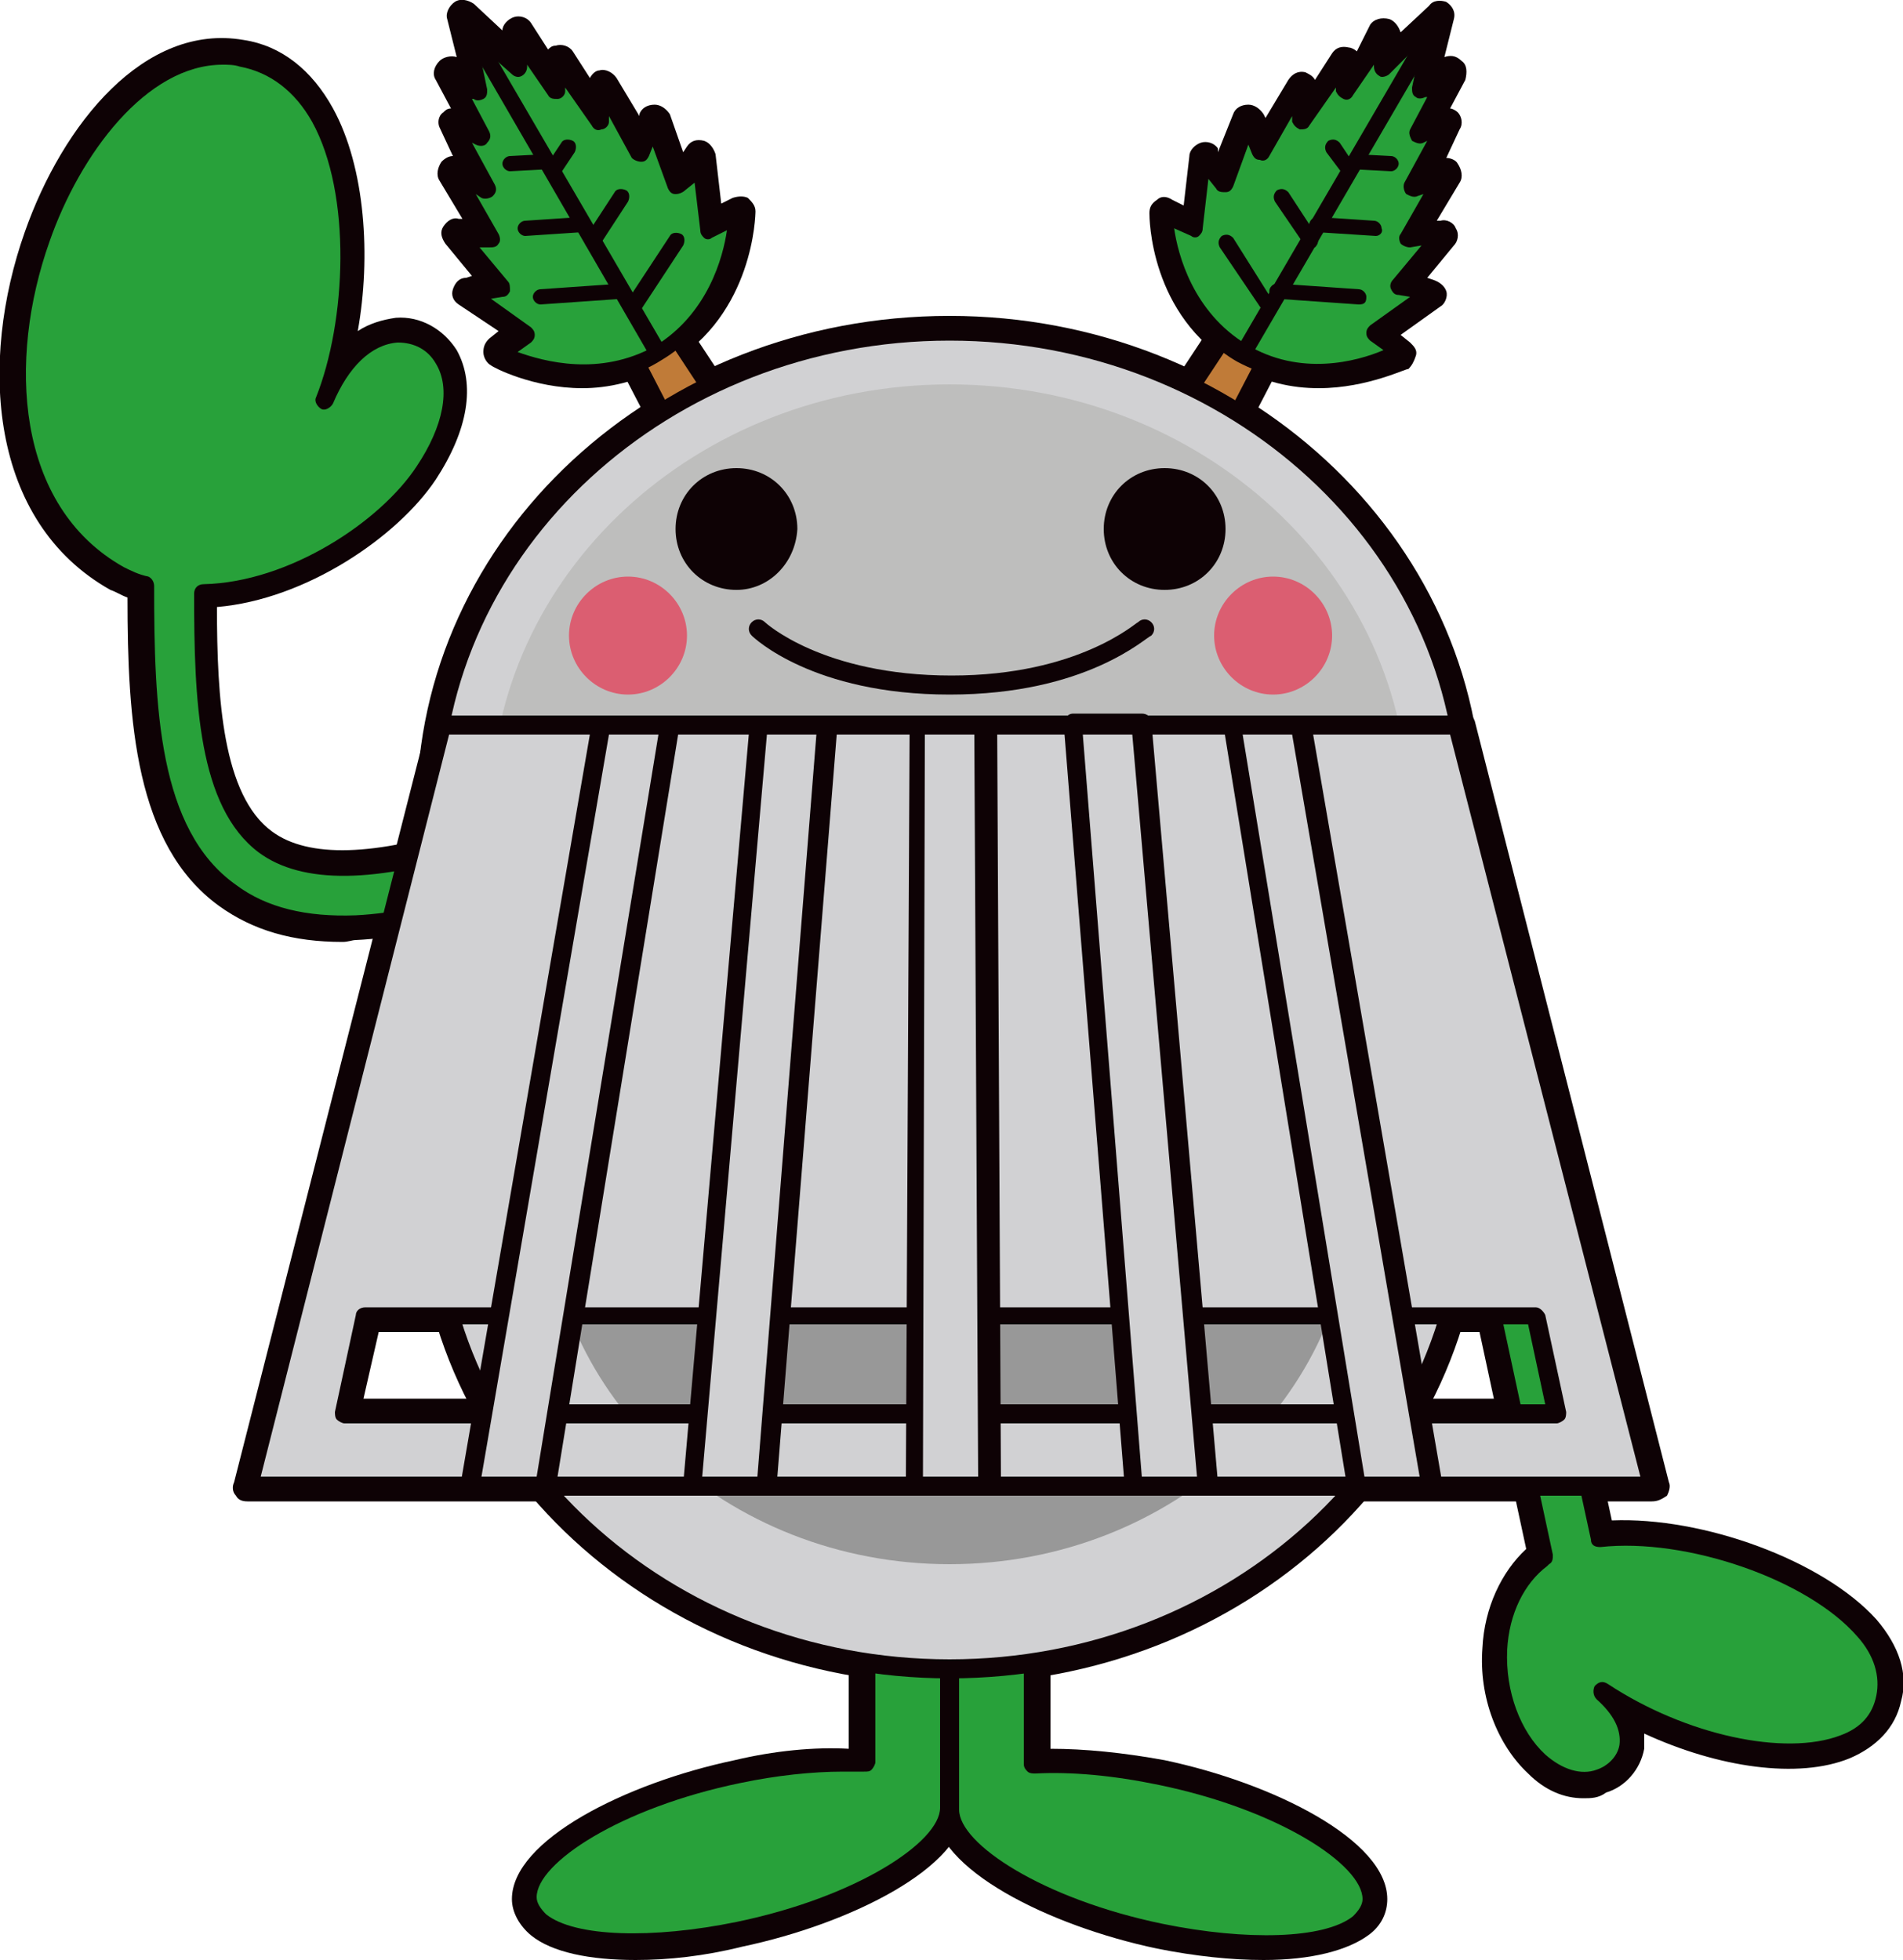 <?xml version="1.0" encoding="utf-8"?>
<!-- Generator: Adobe Illustrator 24.0.2, SVG Export Plug-In . SVG Version: 6.00 Build 0)  -->
<svg width="100" height="103" version="1.1" id="レイヤー_1" xmlns="http://www.w3.org/2000/svg" xmlns:xlink="http://www.w3.org/1999/xlink" x="0px"
	 y="0px" viewBox="0 0 100 103" style="enable-background:new 0 0 100 103;" xml:space="preserve">
<style type="text/css">
	.st0{fill:none;}
	.st1{fill:#0E0205;}
	.st2{fill:#28A13A;}
	.st3{fill:#D1D1D3;}
	.st4{fill:#989898;}
	.st5{fill:#C07B38;}
	.st6{fill:#BEBEBD;}
	.st7{fill:#DB5E71;}
</style>
<rect class="st0" width="100" height="103"/>
<g>
	<g>
		<path class="st1" d="M83.2,94.5c-1,0-2-0.4-2.9-1.3c-1.6-1.5-2.6-4-2.4-6.6c0.1-2.1,1-4,2.3-5.2l-7.1-33c-0.3-1.3,0.5-2.5,1.8-2.8
			c1.3-0.3,2.5,0.5,2.8,1.8l7,32.5c4.8-0.2,11.1,2.1,13.9,5.2c1.2,1.4,1.7,2.9,1.3,4.3c-0.3,1.4-1.3,2.4-2.7,3
			c-2.7,1.1-6.9,0.5-10.8-1.3c0,0.3,0,0.6,0,0.8c-0.2,1.1-1,2-2,2.3C84,94.5,83.6,94.5,83.2,94.5z M81,81.9l0.5,0.7
			c-1.1,0.8-1.9,2.4-1.9,4.2c-0.1,2.1,0.6,4.1,1.9,5.3c0.8,0.7,1.7,1,2.4,0.7c0.5-0.2,0.9-0.6,1-1.1c0.1-0.7-0.3-1.4-1.1-2
			c-0.3-0.3-0.4-0.8-0.1-1.1c0.3-0.4,0.7-0.4,1.1-0.2c4,2.6,9.1,3.7,11.9,2.6c0.9-0.4,1.5-1,1.7-1.8c0.2-0.9-0.1-1.9-1-2.9
			c-2.5-2.8-8.9-5.1-13.2-4.6c-0.4,0-0.8-0.2-0.9-0.6l-7.2-33.2c-0.1-0.4-0.5-0.6-0.9-0.6c-0.4,0.1-0.6,0.5-0.6,0.9l7.2,33.5
			c0.1,0.3-0.1,0.7-0.3,0.8L81,81.9z"/>
	</g>
	<g>
		<path class="st1" d="M18,49.5c-2.6,0-4.7-0.6-6.5-1.9c-4.4-3.2-4.8-9.7-4.8-16.2c-0.3-0.1-0.6-0.3-0.9-0.4
			C-0.6,27.4-1.1,19,1.3,12.2c2-5.7,6.3-11,11.5-10.1c2,0.3,3.6,1.6,4.7,3.6c1.7,3.1,2,7.8,1.3,11.7c0.6-0.4,1.3-0.6,2-0.7
			c1.3-0.1,2.5,0.6,3.2,1.7c1,1.8,0.6,4.2-1.1,6.8c-2,3-6.8,6.3-11.5,6.7c0,4.8,0.3,9.9,2.9,11.8c1.9,1.4,5.4,1.3,10.3-0.3
			c0.6-0.2,1.2-0.1,1.8,0.1c0.6,0.3,1,0.8,1.2,1.4c0,0,0,0,0,0c0.4,1.2-0.3,2.6-1.5,3c-2.8,0.9-5.3,1.4-7.4,1.5
			C18.5,49.4,18.3,49.5,18,49.5z M11.7,3.7c-3.8,0-7.2,4.6-8.8,9.1C0.7,18.9,1,26.4,6.6,29.5C7,29.7,7.4,29.9,7.8,30
			c0.3,0.1,0.6,0.4,0.6,0.8c0,6.3,0.2,12.6,4.1,15.5c1.6,1.2,3.6,1.7,6.1,1.6c2-0.1,4.3-0.6,7-1.4c0.4-0.1,0.6-0.5,0.5-0.9
			c-0.1-0.2-0.2-0.3-0.4-0.4c-0.2-0.1-0.4-0.1-0.6,0c-5.4,1.8-9.4,1.8-11.8,0.1c-3.3-2.4-3.6-8.2-3.6-13.9c0-0.4,0.4-0.8,0.8-0.8
			c4.4-0.1,9.1-3.2,11-6c1.3-2,1.7-3.9,1-5.1c-0.4-0.6-1-0.9-1.7-0.9c-1.2,0.1-2.4,1.2-3.2,3c-0.2,0.4-0.6,0.6-1.1,0.4
			c-0.4-0.2-0.6-0.6-0.5-1.1c1.6-3.9,1.9-10.5-0.2-14.3C15.2,4.9,14,4,12.5,3.8C12.2,3.7,11.9,3.7,11.7,3.7z"/>
	</g>
	<g>
		<path class="st1" d="M33.4,103c-2.4,0-4.4-0.4-5.5-1.3c-0.6-0.5-1-1.2-1-1.9c0-3.1,6-6.1,11.7-7.3c2.1-0.5,4.2-0.7,6-0.6V79.6
			c0-0.5,0.4-0.8,0.8-0.8h4.5c0.5,0,0.8,0.4,0.8,0.8V95c0,3.1-6,6.1-11.7,7.3C37,102.8,35.1,103,33.4,103z M44.3,93.5
			c-1.6,0-3.4,0.2-5.3,0.6c-6.5,1.4-10.4,4.2-10.4,5.7c0,0.1,0,0.4,0.4,0.6c1.1,0.9,4.7,1.4,9.7,0.3c6.5-1.4,10.4-4.2,10.4-5.7V80.4
			h-2.8v12.3c0,0.2-0.1,0.4-0.3,0.6c-0.2,0.2-0.4,0.2-0.6,0.2C45.1,93.5,44.7,93.5,44.3,93.5z"/>
	</g>
	<g>
		<path class="st1" d="M66.4,103c-1.7,0-3.6-0.2-5.6-0.6c-5.7-1.2-11.7-4.2-11.7-7.3V79.6c0-0.5,0.4-0.8,0.8-0.8h4.5
			c0.5,0,0.8,0.4,0.8,0.8v12.3c1.8,0,3.8,0.2,6,0.6c0,0,0,0,0,0c5.7,1.2,11.7,4.2,11.7,7.3c0,0.7-0.3,1.4-1,1.9
			C70.8,102.5,68.9,103,66.4,103z M50.8,80.4V95c0,1.4,3.9,4.3,10.4,5.7c5.1,1.1,8.6,0.6,9.7-0.3c0.3-0.3,0.4-0.5,0.4-0.6
			c0-1.4-3.9-4.3-10.4-5.7h0c-2.3-0.5-4.5-0.7-6.4-0.6c-0.2,0-0.4-0.1-0.6-0.2c-0.2-0.2-0.3-0.4-0.3-0.6V80.4H50.8z"/>
	</g>
	<path class="st1" d="M49.9,88.5c-15.4,0-28-11.6-28-25.9c0-14.3,12.5-25.9,28-25.9c15.4,0,28,11.6,28,25.9
		C77.9,76.9,65.4,88.5,49.9,88.5z M49.9,38.4c-14.5,0-26.3,10.9-26.3,24.3c0,13.4,11.8,24.3,26.3,24.3c14.5,0,26.3-10.9,26.3-24.3
		C76.3,49.2,64.5,38.4,49.9,38.4z"/>
	<path class="st1" d="M49.9,68.4c-15.4,0-28-11.6-28-25.9c0-14.3,12.5-25.9,28-25.9c15.4,0,28,11.6,28,25.9
		C77.9,56.8,65.4,68.4,49.9,68.4z M49.9,18.2c-14.5,0-26.3,10.9-26.3,24.3c0,13.4,11.8,24.3,26.3,24.3c14.5,0,26.3-10.9,26.3-24.3
		C76.3,29.1,64.5,18.2,49.9,18.2z"/>
	<g>
		<path class="st1" d="M86.8,78.9H13c-0.3,0-0.5-0.1-0.6-0.3c-0.2-0.2-0.2-0.5-0.1-0.7l10.2-40c0.1-0.4,0.4-0.6,0.8-0.6h53.4
			c0.4,0,0.7,0.3,0.8,0.6l10.2,40c0.1,0.2,0,0.5-0.1,0.7C87.3,78.8,87.1,78.9,86.8,78.9z M14.1,77.3h71.7L76,38.9H23.9L14.1,77.3z
			 M81.8,75.1H18.1c-0.2,0-0.5-0.1-0.6-0.3c-0.2-0.2-0.2-0.4-0.2-0.7l1.1-5.1c0.1-0.4,0.4-0.6,0.8-0.6h61.5c0.4,0,0.7,0.3,0.8,0.6
			l1.1,5.1c0.1,0.2,0,0.5-0.2,0.7C82.3,75,82,75.1,81.8,75.1z M19.1,73.5h61.7L80,70H19.9L19.1,73.5z"/>
	</g>
	<path class="st1" d="M63.1,26.3c-0.1,0-0.3,0-0.4-0.1l-2.9-1.7c-0.2-0.1-0.3-0.3-0.4-0.5c-0.1-0.2,0-0.4,0.1-0.6L68,10.5
		c0.2-0.4,0.7-0.5,1.1-0.3l1.5,0.9c0.4,0.2,0.5,0.7,0.3,1.1l-7.1,13.7c-0.1,0.2-0.3,0.3-0.5,0.4C63.3,26.3,63.2,26.3,63.1,26.3z
		 M61.4,23.6l1.4,0.8l6.3-12.3L69,12L61.4,23.6z"/>
	<path class="st1" d="M69.3,20.4c-1.4,0-2.9-0.3-4.4-1.2c-4.5-2.6-4.5-7.8-4.5-8c0-0.3,0.1-0.5,0.4-0.7c0.2-0.2,0.5-0.2,0.8,0
		l0.6,0.3l0.3-2.6c0-0.3,0.3-0.6,0.6-0.7c0.3-0.1,0.7,0,0.9,0.3L64,8L64.8,6c0.1-0.3,0.4-0.5,0.8-0.5c0.3,0,0.6,0.2,0.8,0.5l0.1,0.2
		l1.2-2c0.2-0.3,0.5-0.5,0.9-0.4c0.2,0.1,0.4,0.2,0.5,0.4l0.9-1.4c0.2-0.3,0.5-0.4,0.9-0.3c0.1,0,0.3,0.1,0.4,0.2L72,1.3
		C72.2,1,72.6,0.9,73,1c0.3,0.1,0.5,0.4,0.6,0.7l1.5-1.4C75.3,0,75.7,0,76,0.1c0.3,0.2,0.5,0.5,0.4,0.9l-0.5,2
		c0.3-0.1,0.6-0.1,0.9,0.2c0.3,0.2,0.3,0.6,0.2,1l-0.8,1.5c0.1,0,0.3,0.1,0.4,0.2c0.2,0.2,0.3,0.6,0.1,0.9L76,8.3
		c0.2,0,0.5,0.1,0.6,0.3c0.2,0.3,0.3,0.7,0.1,1l-1.2,2l0.2,0c0.3-0.1,0.7,0.1,0.8,0.4c0.2,0.3,0.1,0.7-0.1,0.9l-1.4,1.7l0.3,0.1
		c0.3,0.1,0.6,0.3,0.7,0.6c0.1,0.3-0.1,0.7-0.3,0.8l-2.1,1.5l0.5,0.4c0.2,0.2,0.4,0.4,0.3,0.7s-0.2,0.5-0.4,0.7
		C74,19.3,71.9,20.4,69.3,20.4z M62.1,12.6c0.3,1.5,1.2,3.9,3.6,5.3c2.4,1.4,4.9,1,6.3,0.5l-0.2-0.2c-0.2-0.2-0.3-0.4-0.3-0.7
		c0-0.3,0.1-0.5,0.3-0.7l1.4-1c-0.2-0.1-0.4-0.3-0.5-0.5c-0.1-0.3,0-0.6,0.1-0.8l1-1.2c-0.2,0-0.4-0.2-0.5-0.3
		c-0.2-0.3-0.2-0.6,0-0.9l0.9-1.5c-0.2,0-0.3-0.1-0.4-0.2c-0.2-0.2-0.3-0.6-0.2-0.9l0.8-1.7c-0.2,0-0.3-0.1-0.4-0.2
		c-0.2-0.3-0.3-0.6-0.1-0.9l0.6-1.2c-0.1,0-0.2-0.1-0.2-0.1c-0.3-0.2-0.4-0.5-0.3-0.8l0.3-1.3l-1,0.9c-0.2,0.2-0.6,0.3-0.9,0.1
		c-0.1,0-0.2-0.1-0.2-0.1l-0.7,1.1c-0.2,0.3-0.5,0.4-0.9,0.3c-0.2,0-0.3-0.1-0.4-0.3l-1,1.5c-0.2,0.3-0.5,0.4-0.9,0.3
		c-0.2,0-0.3-0.1-0.4-0.2l-0.9,1.5c-0.2,0.3-0.5,0.4-0.8,0.4c-0.2,0-0.4-0.1-0.6-0.3L65,9.9c-0.1,0.3-0.3,0.5-0.6,0.5
		c-0.2,0-0.5,0-0.6-0.2l-0.2,1.8c0,0.3-0.2,0.5-0.4,0.6c-0.2,0.1-0.5,0.1-0.7,0L62.1,12.6z"/>
	<g>
		<g>
			<path class="st1" d="M65.3,19c-0.1,0-0.1,0-0.2-0.1c-0.2-0.1-0.3-0.4-0.1-0.6L74.5,2c0.1-0.2,0.4-0.3,0.6-0.1
				c0.2,0.1,0.3,0.4,0.1,0.6l-9.5,16.3C65.6,18.9,65.4,19,65.3,19z"/>
			<path class="st1" d="M71.4,16C71.4,16,71.4,16,71.4,16l-4.3-0.3c-0.2,0-0.4-0.2-0.4-0.4c0-0.2,0.2-0.4,0.4-0.4l4.3,0.3
				c0.2,0,0.4,0.2,0.4,0.4C71.8,15.9,71.7,16,71.4,16z"/>
			<path class="st1" d="M72.3,12.4C72.3,12.4,72.3,12.4,72.3,12.4l-3.1-0.2c-0.2,0-0.4-0.2-0.4-0.4c0-0.2,0.2-0.4,0.4-0.4l3,0.2
				c0.2,0,0.4,0.2,0.4,0.4C72.7,12.2,72.5,12.4,72.3,12.4z"/>
			<path class="st1" d="M66.7,16.6c-0.1,0-0.3-0.1-0.3-0.2L64.1,13c-0.1-0.2-0.1-0.4,0.1-0.6c0.2-0.1,0.4-0.1,0.6,0.1L67,16
				c0.1,0.2,0.1,0.4-0.1,0.6C66.8,16.6,66.7,16.6,66.7,16.6z"/>
			<path class="st1" d="M68.8,13c-0.1,0-0.3-0.1-0.3-0.2L67,10.6c-0.1-0.2-0.1-0.4,0.1-0.6c0.2-0.1,0.4-0.1,0.6,0.1l1.5,2.3
				c0.1,0.2,0.1,0.4-0.1,0.6C68.9,13,68.8,13,68.8,13z"/>
			<path class="st1" d="M73.1,9C73.1,9,73.1,9,73.1,9l-1.9-0.1c-0.2,0-0.4-0.2-0.4-0.4c0-0.2,0.2-0.4,0.4-0.4l1.9,0.1
				c0.2,0,0.4,0.2,0.4,0.4C73.5,8.8,73.3,9,73.1,9z"/>
			<path class="st1" d="M70.9,9.4c-0.1,0-0.3-0.1-0.3-0.2L69.7,8c-0.1-0.2-0.1-0.4,0.1-0.6c0.2-0.1,0.4-0.1,0.6,0.1l0.8,1.2
				c0.1,0.2,0.1,0.4-0.1,0.6C71,9.4,70.9,9.4,70.9,9.4z"/>
		</g>
		<g>
			<path class="st1" d="M65.3,19.4c-0.1,0-0.3,0-0.4-0.1c-0.4-0.2-0.5-0.7-0.3-1.1l9.5-16.3c0.2-0.4,0.7-0.5,1.1-0.3
				c0.4,0.2,0.5,0.7,0.3,1.1L66,19C65.9,19.2,65.6,19.4,65.3,19.4z"/>
			<path class="st1" d="M71.4,16.4C71.4,16.4,71.4,16.4,71.4,16.4l-4.3-0.3c-0.4,0-0.8-0.4-0.8-0.9c0-0.4,0.4-0.8,0.9-0.8l4.3,0.3
				c0.4,0,0.8,0.4,0.8,0.9C72.2,16.1,71.9,16.4,71.4,16.4z"/>
			<path class="st1" d="M72.3,12.8C72.3,12.8,72.3,12.8,72.3,12.8l-3.1-0.2c-0.4,0-0.8-0.4-0.8-0.9c0-0.4,0.4-0.8,0.9-0.8l3,0.2
				c0.4,0,0.8,0.4,0.8,0.9C73.1,12.4,72.7,12.8,72.3,12.8z"/>
			<path class="st1" d="M66.7,17c-0.3,0-0.5-0.1-0.7-0.4l-2.3-3.5c-0.2-0.4-0.1-0.9,0.2-1.1c0.4-0.2,0.9-0.1,1.1,0.2l2.3,3.5
				c0.2,0.4,0.1,0.9-0.2,1.1C67,17,66.8,17,66.7,17z"/>
			<path class="st1" d="M68.8,13.4c-0.3,0-0.5-0.1-0.7-0.4l-1.5-2.3c-0.2-0.4-0.1-0.9,0.2-1.1c0.4-0.2,0.9-0.1,1.1,0.2l1.5,2.3
				c0.2,0.4,0.1,0.9-0.2,1.1C69.1,13.4,68.9,13.4,68.8,13.4z"/>
			<path class="st1" d="M73.1,9.4C73.1,9.4,73.1,9.4,73.1,9.4l-2-0.1c-0.4,0-0.8-0.4-0.8-0.9c0-0.4,0.4-0.8,0.9-0.8l1.9,0.1
				c0.4,0,0.8,0.4,0.8,0.9C73.9,9.1,73.5,9.4,73.1,9.4z"/>
			<path class="st1" d="M70.9,9.9c-0.3,0-0.5-0.1-0.7-0.4l-0.8-1.2c-0.2-0.4-0.1-0.9,0.2-1.1C70,6.9,70.5,7,70.8,7.4l0.8,1.2
				c0.2,0.4,0.1,0.9-0.2,1.1C71.2,9.8,71,9.9,70.9,9.9z"/>
		</g>
	</g>
	<path class="st1" d="M36.7,26.3c-0.1,0-0.2,0-0.2,0c-0.2-0.1-0.4-0.2-0.5-0.4l-7.1-13.7c-0.2-0.4-0.1-0.9,0.3-1.1l1.5-0.9
		c0.4-0.2,0.9-0.1,1.1,0.3l8.5,12.9c0.1,0.2,0.2,0.4,0.1,0.6c-0.1,0.2-0.2,0.4-0.4,0.5l-2.9,1.7C37,26.3,36.9,26.3,36.7,26.3z
		 M30.7,12.1l6.3,12.3l1.4-0.8L30.9,12L30.7,12.1z"/>
	<path class="st1" d="M30.6,20.4c-2.6,0-4.7-1.1-4.8-1.2c-0.2-0.1-0.4-0.4-0.4-0.7c0-0.3,0.1-0.5,0.3-0.7l0.5-0.4L24.1,16
		c-0.3-0.2-0.4-0.5-0.3-0.8c0.1-0.3,0.3-0.6,0.7-0.6l0.3-0.1l-1.4-1.7c-0.2-0.3-0.3-0.6-0.1-0.9c0.2-0.3,0.5-0.5,0.8-0.4l0.2,0
		l-1.2-2c-0.2-0.3-0.1-0.7,0.1-1c0.2-0.2,0.4-0.3,0.6-0.3l-0.7-1.5C23,6.5,23,6.1,23.3,5.9c0.1-0.1,0.2-0.2,0.4-0.2l-0.8-1.5
		c-0.2-0.3-0.1-0.7,0.2-1c0.2-0.2,0.6-0.3,0.9-0.2l-0.5-2c-0.1-0.3,0.1-0.7,0.4-0.9c0.3-0.2,0.7-0.1,1,0.1l1.5,1.4
		c0-0.3,0.3-0.6,0.6-0.7c0.3-0.1,0.7,0,0.9,0.3l0.9,1.4c0.1-0.1,0.2-0.2,0.4-0.2c0.3-0.1,0.7,0,0.9,0.3l0.9,1.4
		c0.1-0.2,0.3-0.4,0.5-0.4c0.3-0.1,0.7,0.1,0.9,0.4l1.2,2L33.6,6c0.1-0.3,0.4-0.5,0.8-0.5c0,0,0,0,0,0c0.3,0,0.6,0.2,0.8,0.5L35.9,8
		l0.2-0.3c0.2-0.3,0.5-0.4,0.9-0.3c0.3,0.1,0.5,0.4,0.6,0.7l0.3,2.6l0.6-0.3c0.3-0.1,0.6-0.1,0.8,0c0.2,0.2,0.4,0.4,0.4,0.7
		c0,0.2-0.1,5.4-4.5,8C33.5,20.1,31.9,20.4,30.6,20.4z M27.9,18.4c1.5,0.5,4,0.9,6.3-0.5c2.4-1.4,3.2-3.8,3.6-5.3l-0.3,0.1
		c-0.2,0.1-0.5,0.1-0.7,0c-0.2-0.1-0.4-0.4-0.4-0.6l-0.2-1.8c-0.2,0.1-0.4,0.2-0.6,0.2c-0.3,0-0.5-0.2-0.6-0.5l-0.5-1.4
		c-0.1,0.2-0.3,0.3-0.6,0.3c-0.3,0-0.6-0.1-0.8-0.4l-0.9-1.5C32,7,31.9,7.1,31.7,7.2c-0.3,0.1-0.7,0-0.9-0.3l-1-1.5
		c-0.1,0.1-0.2,0.2-0.4,0.3c-0.3,0.1-0.7-0.1-0.9-0.3l-0.7-1.1c-0.1,0.1-0.1,0.1-0.2,0.1c-0.3,0.1-0.6,0.1-0.9-0.1l-1-0.9l0.3,1.3
		c0.1,0.3-0.1,0.7-0.3,0.8c-0.1,0.1-0.1,0.1-0.2,0.1L26,6.7c0.2,0.3,0.1,0.7-0.1,0.9c-0.1,0.1-0.3,0.2-0.4,0.2l0.8,1.7
		c0.2,0.3,0.1,0.7-0.2,0.9c-0.1,0.1-0.3,0.2-0.4,0.2l0.9,1.5c0.2,0.3,0.1,0.6,0,0.9c-0.1,0.2-0.3,0.3-0.5,0.3l1,1.2
		c0.2,0.2,0.2,0.5,0.1,0.8c-0.1,0.2-0.2,0.4-0.5,0.5l1.4,1c0.2,0.2,0.3,0.4,0.3,0.7c0,0.3-0.1,0.5-0.3,0.7L27.9,18.4z"/>
	<g>
		<g>
			<path class="st1" d="M34.6,19c-0.1,0-0.3-0.1-0.4-0.2L24.7,2.4c-0.1-0.2,0-0.4,0.1-0.6c0.2-0.1,0.4,0,0.6,0.1l9.5,16.3
				c0.1,0.2,0,0.4-0.1,0.6C34.7,18.9,34.6,19,34.6,19z"/>
			<path class="st1" d="M28.4,16c-0.2,0-0.4-0.2-0.4-0.4c0-0.2,0.2-0.4,0.4-0.4l4.3-0.3c0.2,0,0.4,0.2,0.4,0.4
				c0,0.2-0.2,0.4-0.4,0.4L28.4,16C28.5,16,28.4,16,28.4,16z"/>
			<path class="st1" d="M27.6,12.4c-0.2,0-0.4-0.2-0.4-0.4c0-0.2,0.2-0.4,0.4-0.4l3-0.2c0.2,0,0.4,0.2,0.4,0.4
				c0,0.2-0.2,0.4-0.4,0.4L27.6,12.4C27.6,12.4,27.6,12.4,27.6,12.4z"/>
			<path class="st1" d="M33.2,16.6c-0.1,0-0.2,0-0.2-0.1c-0.2-0.1-0.2-0.4-0.1-0.6l2.3-3.5c0.1-0.2,0.4-0.2,0.6-0.1
				c0.2,0.1,0.2,0.4,0.1,0.6l-2.3,3.5C33.5,16.6,33.3,16.6,33.2,16.6z"/>
			<path class="st1" d="M31.1,13C31,13,31,13,30.9,13c-0.2-0.1-0.2-0.4-0.1-0.6l1.5-2.3c0.1-0.2,0.4-0.2,0.6-0.1
				c0.2,0.1,0.2,0.4,0.1,0.6l-1.5,2.3C31.4,13,31.2,13,31.1,13z"/>
			<path class="st1" d="M26.8,9c-0.2,0-0.4-0.2-0.4-0.4c0-0.2,0.2-0.4,0.4-0.4l1.9-0.1c0.2,0,0.4,0.2,0.4,0.4c0,0.2-0.2,0.4-0.4,0.4
				L26.8,9C26.8,9,26.8,9,26.8,9z"/>
			<path class="st1" d="M29,9.4c-0.1,0-0.2,0-0.2-0.1c-0.2-0.1-0.2-0.4-0.1-0.6l0.8-1.2c0.1-0.2,0.4-0.2,0.6-0.1
				c0.2,0.1,0.2,0.4,0.1,0.6l-0.8,1.2C29.3,9.4,29.1,9.4,29,9.4z"/>
		</g>
		<g>
			<path class="st1" d="M34.6,19.4c-0.3,0-0.6-0.1-0.7-0.4L24.3,2.6c-0.2-0.4-0.1-0.9,0.3-1.1c0.4-0.2,0.9-0.1,1.1,0.3l9.5,16.3
				c0.2,0.4,0.1,0.9-0.3,1.1C34.8,19.3,34.7,19.4,34.6,19.4z"/>
			<path class="st1" d="M28.4,16.4c-0.4,0-0.8-0.3-0.8-0.8c0-0.4,0.3-0.8,0.8-0.9l4.3-0.3c0.4,0,0.8,0.3,0.9,0.8
				c0,0.4-0.3,0.8-0.8,0.9L28.4,16.4C28.5,16.4,28.5,16.4,28.4,16.4z"/>
			<path class="st1" d="M27.6,12.8c-0.4,0-0.8-0.3-0.8-0.8c0-0.4,0.3-0.8,0.8-0.9l3-0.2c0.4,0,0.8,0.3,0.9,0.8
				c0,0.4-0.3,0.8-0.8,0.9L27.6,12.8C27.6,12.8,27.6,12.8,27.6,12.8z"/>
			<path class="st1" d="M33.2,17c-0.2,0-0.3,0-0.4-0.1c-0.4-0.2-0.5-0.8-0.2-1.1l2.3-3.5c0.2-0.4,0.8-0.5,1.1-0.2
				c0.4,0.2,0.5,0.8,0.2,1.1l-2.3,3.5C33.7,16.9,33.5,17,33.2,17z"/>
			<path class="st1" d="M31.1,13.4c-0.2,0-0.3,0-0.4-0.1c-0.4-0.2-0.5-0.8-0.2-1.1l1.5-2.3c0.2-0.4,0.8-0.5,1.1-0.2
				c0.4,0.2,0.5,0.8,0.2,1.1l-1.5,2.3C31.6,13.3,31.4,13.4,31.1,13.4z"/>
			<path class="st1" d="M26.8,9.4c-0.4,0-0.8-0.3-0.8-0.8c0-0.4,0.3-0.8,0.8-0.9l1.9-0.1c0.4,0,0.8,0.3,0.9,0.8
				c0,0.4-0.3,0.8-0.8,0.9L26.8,9.4C26.8,9.4,26.8,9.4,26.8,9.4z"/>
			<path class="st1" d="M29,9.9c-0.2,0-0.3,0-0.4-0.1c-0.4-0.2-0.5-0.8-0.2-1.1l0.8-1.2c0.2-0.4,0.7-0.5,1.1-0.2
				c0.4,0.2,0.5,0.8,0.2,1.1l-0.8,1.2C29.5,9.7,29.3,9.9,29,9.9z"/>
		</g>
	</g>
	<g>
		<g>
			<path class="st2" d="M84.1,80.9l-7.2-33.2c-0.2-0.8-1-1.4-1.8-1.2c-0.8,0.2-1.4,1-1.2,1.8l7.2,33.5c-0.1,0-0.1,0.1-0.1,0.1
				c-3.1,2.3-3,8.1-0.1,10.7c3.1,2.9,6.8-0.8,3.4-3.6c5.9,3.8,13.8,4.5,14.9,0.3C100.3,84.6,90.2,80.2,84.1,80.9z"/>
		</g>
		<g>
			<path class="st1" d="M83.3,94.2c-0.9,0-1.9-0.4-2.7-1.2c-1.6-1.4-2.5-3.9-2.3-6.3c0.1-2.1,1-4,2.4-5.1l-7.2-33.2
				c-0.2-1.1,0.5-2.2,1.6-2.4c1.1-0.2,2.2,0.5,2.4,1.6l7.1,32.8c4.7-0.3,11.2,2,13.9,5.1c1.1,1.3,1.6,2.7,1.3,4
				c-0.3,1.3-1.2,2.2-2.5,2.7c-2.7,1.1-7.1,0.4-11.1-1.6c0.1,0.4,0.2,0.9,0.1,1.4c-0.2,1-0.9,1.7-1.8,2.1
				C83.9,94.1,83.6,94.2,83.3,94.2z M75.4,47c-0.1,0-0.1,0-0.2,0c-0.6,0.1-0.9,0.7-0.8,1.2l7.2,33.5c0,0.2,0,0.4-0.2,0.5l-0.1,0.1
				c-1.2,0.9-2,2.5-2.1,4.4c-0.1,2.2,0.7,4.3,2,5.5c0.9,0.8,1.9,1.1,2.7,0.8c0.6-0.2,1.1-0.7,1.2-1.3c0.1-0.8-0.3-1.6-1.2-2.4
				c-0.2-0.2-0.2-0.5-0.1-0.7c0.2-0.2,0.4-0.3,0.7-0.1c4.1,2.7,9.3,3.8,12.2,2.7c1.1-0.4,1.7-1.1,1.9-2.1c0.2-1-0.1-2.1-1-3.1
				c-2.6-3-9-5.2-13.5-4.7c-0.3,0-0.5-0.1-0.5-0.4l-7.2-33.2C76.3,47.3,75.9,47,75.4,47z"/>
		</g>
	</g>
	<g>
		<g>
			<path class="st2" d="M26.8,45.2c-0.3-0.8-1.1-1.2-1.9-1c-5.2,1.7-8.9,1.8-11,0.2c-2.9-2.2-3.3-7.6-3.2-13.2
				c4.7-0.1,9.6-3.4,11.6-6.4c4.5-6.8-2.5-10.3-5.2-3.7c2.3-5.9,2.1-17-4.4-18.1C3.3,1.3-5,24,6.2,30.2c0.4,0.2,0.9,0.4,1.3,0.6
				c0,6.6,0.3,13.1,4.5,16.1c1.7,1.3,3.9,1.8,6.6,1.7c2.1-0.1,4.5-0.6,7.2-1.5C26.7,46.9,27.1,46,26.8,45.2z"/>
		</g>
		<g>
			<path class="st1" d="M18,49.1c-2.5,0-4.6-0.6-6.3-1.8c-4.3-3.2-4.7-9.7-4.7-16.2C6.7,31,6.3,30.8,6,30.6
				c-6.3-3.5-6.7-11.7-4.4-18.3C3.5,7,7.8,1.6,12.7,2.5c1.9,0.3,3.4,1.5,4.5,3.4c1.8,3.3,2,8.3,1.2,12.4c0.7-0.7,1.6-1.1,2.5-1.1
				c1.2-0.1,2.3,0.5,2.9,1.5c1,1.7,0.6,4-1.1,6.5c-2,3-6.8,6.3-11.6,6.6c0,5,0.3,10.3,3,12.4c2,1.5,5.6,1.4,10.6-0.3
				c0.5-0.2,1.1-0.1,1.5,0.1c0.5,0.2,0.8,0.7,1,1.2l0,0c0.3,1.1-0.2,2.2-1.3,2.6c-2.7,0.9-5.2,1.4-7.3,1.5
				C18.5,49.1,18.3,49.1,18,49.1z M11.7,3.4c-4,0-7.5,4.7-9.1,9.3c-2.2,6.2-1.8,13.9,3.9,17.1c0.4,0.2,0.8,0.4,1.3,0.5
				c0.2,0.1,0.3,0.3,0.3,0.5c0,6.3,0.2,12.8,4.3,15.7c1.6,1.2,3.7,1.7,6.3,1.6c2-0.1,4.4-0.6,7-1.4c0.5-0.2,0.8-0.8,0.7-1.3
				c-0.1-0.3-0.3-0.5-0.5-0.6c-0.3-0.1-0.5-0.1-0.8-0.1c-5.3,1.7-9.2,1.8-11.5,0.1c-3.2-2.4-3.4-8-3.4-13.6c0-0.3,0.2-0.5,0.5-0.5
				c4.5-0.1,9.3-3.3,11.2-6.2c1.4-2.1,1.8-4.1,1-5.4c-0.4-0.7-1.1-1.1-2-1.1c-1.4,0.1-2.6,1.3-3.4,3.2c-0.1,0.2-0.4,0.4-0.6,0.3
				c-0.2-0.1-0.4-0.4-0.3-0.6c1.6-4,1.9-10.7-0.2-14.5c-0.9-1.6-2.2-2.6-3.8-2.9C12.3,3.4,12,3.4,11.7,3.4z"/>
		</g>
	</g>
	<g>
		<g>
			<path class="st2" d="M45.5,79.6v13.1c-1.8-0.1-4.1,0.1-6.6,0.6c-6.1,1.3-11.1,4.2-11,6.5c0,2.3,5,3.1,11.1,1.8
				c6.1-1.3,11.1-4.2,11-6.5V79.6H45.5z"/>
		</g>
		<g>
			<path class="st1" d="M33.4,102.6c-2.3,0-4.2-0.4-5.2-1.2c-0.6-0.4-0.9-1-0.9-1.7c0-2.8,5.8-5.8,11.4-7c2.2-0.5,4.4-0.7,6.2-0.6
				V79.6c0-0.3,0.2-0.5,0.5-0.5h4.5c0.3,0,0.5,0.2,0.5,0.5V95c0,2.8-5.8,5.8-11.4,7C37,102.4,35.1,102.6,33.4,102.6z M44.3,93.1
				c-1.6,0-3.5,0.2-5.4,0.6c-6.3,1.3-10.7,4.2-10.7,6c0,0.3,0.2,0.6,0.5,0.9c1.5,1.2,5.6,1.3,10,0.4c6.3-1.3,10.7-4.2,10.7-6v-15H46
				v12.6c0,0.1-0.1,0.3-0.2,0.4c-0.1,0.1-0.2,0.1-0.4,0.1C45.1,93.1,44.7,93.1,44.3,93.1z"/>
		</g>
	</g>
	<g>
		<g>
			<path class="st2" d="M61,93.3c-2.5-0.5-4.8-0.7-6.6-0.6V79.6h-4.5V95c0,2.3,4.9,5.2,11,6.5c6.1,1.3,11.1,0.5,11.1-1.8
				C72.1,97.5,67.1,94.6,61,93.3z"/>
		</g>
		<g>
			<path class="st1" d="M66.5,102.6c-1.7,0-3.6-0.2-5.6-0.6c-5.6-1.2-11.4-4.1-11.4-7V79.6c0-0.3,0.2-0.5,0.5-0.5h4.5
				c0.3,0,0.5,0.2,0.5,0.5v12.6c1.9-0.1,4,0.2,6.2,0.6l0,0c5.6,1.2,11.4,4.1,11.4,7c0,0.6-0.3,1.2-0.9,1.7
				C70.7,102.2,68.8,102.6,66.5,102.6z M50.4,80.1v15c0,1.8,4.4,4.7,10.7,6c4.4,0.9,8.5,0.8,10-0.4c0.3-0.3,0.5-0.6,0.5-0.9
				c0-1.8-4.4-4.7-10.7-6c-2.4-0.5-4.6-0.7-6.5-0.6c-0.1,0-0.3,0-0.4-0.1c-0.1-0.1-0.2-0.2-0.2-0.4V80.1H50.4z"/>
		</g>
	</g>
	<g>
		<path class="st3" d="M77.1,62.6c0,13.9-12.2,25.1-27.1,25.1c-15,0-27.1-11.2-27.1-25.1c0-13.9,12.2-25.1,27.1-25.1
			C64.9,37.5,77.1,48.8,77.1,62.6z"/>
		<path class="st1" d="M49.9,88.2c-15.2,0-27.6-11.5-27.6-25.6c0-14.1,12.4-25.6,27.6-25.6c15.2,0,27.6,11.5,27.6,25.6
			C77.6,76.7,65.2,88.2,49.9,88.2z M49.9,38c-14.7,0-26.7,11-26.7,24.6c0,13.6,12,24.6,26.7,24.6c14.7,0,26.7-11,26.7-24.6
			C76.6,49.1,64.6,38,49.9,38z"/>
	</g>
	<path class="st4" d="M71.1,62.6c0,10.8-9.5,19.6-21.2,19.6c-11.7,0-21.2-8.8-21.2-19.6S38.2,43,49.9,43
		C61.6,43,71.1,51.8,71.1,62.6z"/>
	<g>
		<g>
			<polygon class="st5" points="60.3,23.8 63.1,25.5 70.2,11.8 68.7,10.9 			"/>
			<path class="st1" d="M63.1,26c-0.1,0-0.2,0-0.2-0.1L60,24.3c-0.1-0.1-0.2-0.2-0.2-0.3c0-0.1,0-0.3,0.1-0.4l8.5-12.9
				c0.1-0.2,0.4-0.3,0.7-0.2l1.5,0.9c0.2,0.1,0.3,0.4,0.2,0.6l-7.1,13.7c-0.1,0.1-0.2,0.2-0.3,0.2C63.2,26,63.2,26,63.1,26z
				 M60.9,23.7l2,1.2L69.6,12l-0.7-0.4L60.9,23.7z"/>
		</g>
		<g>
			<path class="st2" d="M72.7,3.5l0.1-1.8l-2,3.1l-0.1-1.6l-2.2,3.2l-0.1-1.9l-2,3.5l-0.7-1.8l-1.3,3.4l-1.1-1.4L62.8,12l-1.6-0.8
				c0,0,0,4.9,4.1,7.3c4.1,2.4,8.4,0,8.4,0l-1.5-1l3-2.2l-1.8-0.3l2.3-2.8L74,12.6l2-3.5l-1.7,0.8L76,6.4l-1.4,0.7l1.7-3.3l-1.5,0.9
				l0.9-3.9L72.7,3.5z"/>
			<path class="st1" d="M69.3,20.1c-1.3,0-2.8-0.3-4.3-1.1c-4.3-2.5-4.4-7.5-4.4-7.8c0-0.2,0.1-0.3,0.2-0.4c0.1-0.1,0.3-0.1,0.5,0
				l1,0.5l0.3-3c0-0.2,0.2-0.4,0.3-0.4c0.2-0.1,0.4,0,0.5,0.2l0.6,0.7l1-2.6c0.1-0.2,0.3-0.3,0.5-0.3h0c0.2,0,0.4,0.1,0.5,0.3
				l0.3,0.8l1.5-2.6C67.9,4.1,68.1,4,68.3,4c0.2,0,0.4,0.2,0.4,0.4l0,0.5l1.4-2c0.1-0.2,0.3-0.2,0.5-0.2C70.9,2.8,71,3,71,3.2l0,0.2
				l1.3-1.9c0.1-0.2,0.3-0.3,0.6-0.2c0.2,0.1,0.3,0.3,0.3,0.5l0,0.7l2.1-1.9c0.2-0.1,0.4-0.2,0.6-0.1c0.2,0.1,0.3,0.3,0.2,0.5
				l-0.6,2.8L76,3.4c0.2-0.1,0.4-0.1,0.6,0.1c0.2,0.1,0.2,0.4,0.1,0.6l-1,2L75.8,6c0.2-0.1,0.4,0,0.6,0.1c0.1,0.1,0.2,0.4,0.1,0.6
				l-1.1,2.2l0.5-0.2c0.2-0.1,0.4,0,0.6,0.1c0.1,0.2,0.2,0.4,0.1,0.6L75,11.9l0.8-0.1c0.2,0,0.4,0.1,0.5,0.2
				c0.1,0.2,0.1,0.4-0.1,0.6l-1.8,2.1l0.9,0.1c0.2,0,0.4,0.2,0.4,0.4c0,0.2,0,0.4-0.2,0.5l-2.5,1.8l0.9,0.6c0.1,0.1,0.2,0.3,0.2,0.4
				c0,0.2-0.1,0.3-0.3,0.4C73.8,19,71.9,20.1,69.3,20.1z M61.7,12c0.2,1.4,1,4.4,3.8,6.1c2.8,1.7,5.8,0.9,7.2,0.3L72,17.9
				c-0.1-0.1-0.2-0.2-0.2-0.4s0.1-0.3,0.2-0.4l2.1-1.5l-0.6-0.1c-0.2,0-0.3-0.1-0.4-0.3c-0.1-0.2,0-0.4,0.1-0.5l1.5-1.8l-0.6,0.1
				c-0.2,0-0.4-0.1-0.5-0.2c-0.1-0.2-0.1-0.4,0-0.5l1.2-2.1l-0.3,0.1c-0.2,0.1-0.4,0-0.6-0.1c-0.1-0.1-0.2-0.4-0.1-0.6L75,7.4
				l-0.2,0.1c-0.2,0.1-0.4,0-0.6-0.1c-0.1-0.2-0.2-0.4-0.1-0.6L75,5.1l-0.1,0c-0.2,0.1-0.4,0.1-0.5,0c-0.2-0.1-0.2-0.3-0.2-0.5
				l0.5-2.4L73,3.9C72.9,4,72.6,4.1,72.5,4c-0.2-0.1-0.3-0.3-0.3-0.5l0-0.1l-1.1,1.6c-0.1,0.2-0.3,0.3-0.5,0.2
				c-0.2-0.1-0.3-0.2-0.4-0.4l0-0.2l-1.4,2c-0.1,0.2-0.3,0.2-0.5,0.2c-0.2-0.1-0.3-0.2-0.4-0.4l0-0.3l-1.2,2.1
				c-0.1,0.2-0.3,0.3-0.5,0.2c-0.2,0-0.3-0.1-0.4-0.3l-0.2-0.5l-0.8,2.2c-0.1,0.2-0.2,0.3-0.4,0.3c-0.2,0-0.4,0-0.5-0.2l-0.4-0.5
				L63.2,12c0,0.2-0.1,0.3-0.2,0.4c-0.1,0.1-0.3,0.1-0.4,0L61.7,12z"/>
		</g>
		<g>
			<path class="st1" d="M65.3,19c-0.1,0-0.1,0-0.2-0.1c-0.2-0.1-0.3-0.4-0.1-0.6L74.5,2c0.1-0.2,0.4-0.3,0.6-0.1
				c0.2,0.1,0.3,0.4,0.1,0.6l-9.5,16.3C65.6,18.9,65.4,19,65.3,19z"/>
			<path class="st1" d="M71.4,16C71.4,16,71.4,16,71.4,16l-4.3-0.3c-0.2,0-0.4-0.2-0.4-0.4c0-0.2,0.2-0.4,0.4-0.4l4.3,0.3
				c0.2,0,0.4,0.2,0.4,0.4C71.8,15.9,71.7,16,71.4,16z"/>
			<path class="st1" d="M72.3,12.4C72.3,12.4,72.3,12.4,72.3,12.4l-3.1-0.2c-0.2,0-0.4-0.2-0.4-0.4c0-0.2,0.2-0.4,0.4-0.4l3,0.2
				c0.2,0,0.4,0.2,0.4,0.4C72.7,12.2,72.5,12.4,72.3,12.4z"/>
			<path class="st1" d="M66.7,16.6c-0.1,0-0.3-0.1-0.3-0.2L64.1,13c-0.1-0.2-0.1-0.4,0.1-0.6c0.2-0.1,0.4-0.1,0.6,0.1L67,16
				c0.1,0.2,0.1,0.4-0.1,0.6C66.8,16.6,66.7,16.6,66.7,16.6z"/>
			<path class="st1" d="M68.8,13c-0.1,0-0.3-0.1-0.3-0.2L67,10.6c-0.1-0.2-0.1-0.4,0.1-0.6c0.2-0.1,0.4-0.1,0.6,0.1l1.5,2.3
				c0.1,0.2,0.1,0.4-0.1,0.6C68.9,13,68.8,13,68.8,13z"/>
			<path class="st1" d="M73.1,9C73.1,9,73.1,9,73.1,9l-1.9-0.1c-0.2,0-0.4-0.2-0.4-0.4c0-0.2,0.2-0.4,0.4-0.4l1.9,0.1
				c0.2,0,0.4,0.2,0.4,0.4C73.5,8.8,73.3,9,73.1,9z"/>
			<path class="st1" d="M70.9,9.4c-0.1,0-0.3-0.1-0.3-0.2L69.7,8c-0.1-0.2-0.1-0.4,0.1-0.6c0.2-0.1,0.4-0.1,0.6,0.1l0.8,1.2
				c0.1,0.2,0.1,0.4-0.1,0.6C71,9.4,70.9,9.4,70.9,9.4z"/>
		</g>
	</g>
	<g>
		<g>
			<polygon class="st5" points="39.6,23.8 36.7,25.5 29.6,11.8 31.2,10.9 			"/>
			<path class="st1" d="M36.7,26c0,0-0.1,0-0.1,0c-0.1,0-0.2-0.1-0.3-0.2L29.2,12c-0.1-0.2,0-0.5,0.2-0.6l1.5-0.9
				c0.2-0.1,0.5-0.1,0.7,0.2L40,23.6c0.1,0.1,0.1,0.2,0.1,0.4c0,0.1-0.1,0.2-0.2,0.3L37,25.9C36.9,26,36.8,26,36.7,26z M30.3,12
				l6.6,12.8l2-1.2L31,11.6L30.3,12z"/>
		</g>
		<g>
			<path class="st2" d="M27.2,3.5l-0.1-1.8l2,3.1l0.1-1.6l2.2,3.2l0.1-1.9l2,3.5l0.7-1.8l1.3,3.4l1.1-1.4l0.4,3.7l1.6-0.8
				c0,0,0,4.9-4.1,7.3c-4.1,2.4-8.4,0-8.4,0l1.5-1l-3-2.2l1.8-0.3L24,12.3l1.9,0.3l-2-3.5l1.7,0.8l-1.7-3.5l1.4,0.7l-1.7-3.3
				l1.5,0.9l-0.9-3.9L27.2,3.5z"/>
			<path class="st1" d="M30.6,20.1c-2.6,0-4.5-1.1-4.6-1.1c-0.1-0.1-0.2-0.2-0.3-0.4c0-0.2,0.1-0.3,0.2-0.4l0.9-0.6l-2.5-1.8
				c-0.2-0.1-0.2-0.3-0.2-0.5c0-0.2,0.2-0.3,0.4-0.4l0.9-0.1l-1.8-2.1c-0.1-0.2-0.2-0.4-0.1-0.6c0.1-0.2,0.3-0.3,0.5-0.2l0.8,0.1
				l-1.5-2.6c-0.1-0.2-0.1-0.4,0.1-0.6c0.1-0.2,0.4-0.2,0.6-0.1l0.5,0.2l-1.1-2.2c-0.1-0.2-0.1-0.4,0.1-0.6c0.1-0.1,0.4-0.2,0.6-0.1
				l0.2,0.1l-1-2c-0.1-0.2-0.1-0.4,0.1-0.6c0.2-0.1,0.4-0.2,0.6-0.1l0.6,0.3L23.8,1c0-0.2,0-0.4,0.2-0.5c0.2-0.1,0.4-0.1,0.6,0.1
				l2.1,1.9l0-0.7c0-0.2,0.1-0.4,0.3-0.5c0.2-0.1,0.4,0,0.6,0.2l1.3,1.9l0-0.2c0-0.2,0.2-0.4,0.4-0.4c0.2-0.1,0.4,0,0.5,0.2l1.4,2
				l0-0.5c0-0.2,0.2-0.4,0.4-0.4c0.2,0,0.4,0,0.5,0.2l1.5,2.6l0.3-0.8c0.1-0.2,0.3-0.3,0.5-0.3c0,0,0,0,0,0c0.2,0,0.4,0.1,0.5,0.3
				l1,2.6L36.4,8c0.1-0.2,0.3-0.2,0.5-0.2c0.2,0.1,0.3,0.2,0.3,0.4l0.3,3l1-0.5c0.2-0.1,0.3-0.1,0.5,0c0.1,0.1,0.2,0.2,0.2,0.4
				c0,0.2-0.1,5.2-4.4,7.8C33.4,19.8,31.9,20.1,30.6,20.1z M27.2,18.5c1.4,0.5,4.3,1.3,7.2-0.3c2.8-1.7,3.6-4.7,3.8-6.1l-0.8,0.4
				c-0.1,0.1-0.3,0.1-0.4,0c-0.1-0.1-0.2-0.2-0.2-0.4l-0.3-2.5L36,10c-0.1,0.1-0.3,0.2-0.5,0.2c-0.2,0-0.3-0.1-0.4-0.3l-0.8-2.2
				l-0.2,0.5c-0.1,0.2-0.2,0.3-0.4,0.3c-0.2,0-0.4-0.1-0.5-0.2L32,6.1l0,0.3c0,0.2-0.2,0.4-0.4,0.4c-0.2,0.1-0.4,0-0.5-0.2l-1.4-2
				l0,0.2c0,0.2-0.2,0.4-0.4,0.4c-0.2,0-0.4,0-0.5-0.2l-1.1-1.6l0,0.1c0,0.2-0.1,0.4-0.3,0.5C27.2,4.1,27,4,26.9,3.9l-1.8-1.6
				l0.5,2.4c0,0.2,0,0.4-0.2,0.5c-0.2,0.1-0.4,0.1-0.5,0l-0.1,0l0.9,1.7c0.1,0.2,0.1,0.4-0.1,0.6c-0.1,0.2-0.4,0.2-0.6,0.1l-0.2-0.1
				L26,9.7c0.1,0.2,0.1,0.4-0.1,0.6c-0.1,0.1-0.4,0.2-0.6,0.1L25,10.2l1.2,2.1c0.1,0.2,0.1,0.4,0,0.5c-0.1,0.2-0.3,0.2-0.5,0.2
				L25.2,13l1.5,1.8c0.1,0.1,0.1,0.3,0.1,0.5c-0.1,0.2-0.2,0.3-0.4,0.3l-0.6,0.1l2.1,1.5c0.1,0.1,0.2,0.2,0.2,0.4s-0.1,0.3-0.2,0.4
				L27.2,18.5z"/>
		</g>
		<g>
			<path class="st1" d="M34.6,19c-0.1,0-0.3-0.1-0.4-0.2L24.7,2.4c-0.1-0.2,0-0.4,0.1-0.6c0.2-0.1,0.4,0,0.6,0.1l9.5,16.3
				c0.1,0.2,0,0.4-0.1,0.6C34.7,18.9,34.6,19,34.6,19z"/>
			<path class="st1" d="M28.4,16c-0.2,0-0.4-0.2-0.4-0.4c0-0.2,0.2-0.4,0.4-0.4l4.3-0.3c0.2,0,0.4,0.2,0.4,0.4
				c0,0.2-0.2,0.4-0.4,0.4L28.4,16C28.5,16,28.4,16,28.4,16z"/>
			<path class="st1" d="M27.6,12.4c-0.2,0-0.4-0.2-0.4-0.4c0-0.2,0.2-0.4,0.4-0.4l3-0.2c0.2,0,0.4,0.2,0.4,0.4
				c0,0.2-0.2,0.4-0.4,0.4L27.6,12.4C27.6,12.4,27.6,12.4,27.6,12.4z"/>
			<path class="st1" d="M33.2,16.6c-0.1,0-0.2,0-0.2-0.1c-0.2-0.1-0.2-0.4-0.1-0.6l2.3-3.5c0.1-0.2,0.4-0.2,0.6-0.1
				c0.2,0.1,0.2,0.4,0.1,0.6l-2.3,3.5C33.5,16.6,33.3,16.6,33.2,16.6z"/>
			<path class="st1" d="M31.1,13C31,13,31,13,30.9,13c-0.2-0.1-0.2-0.4-0.1-0.6l1.5-2.3c0.1-0.2,0.4-0.2,0.6-0.1
				c0.2,0.1,0.2,0.4,0.1,0.6l-1.5,2.3C31.4,13,31.2,13,31.1,13z"/>
			<path class="st1" d="M26.8,9c-0.2,0-0.4-0.2-0.4-0.4c0-0.2,0.2-0.4,0.4-0.4l1.9-0.1c0.2,0,0.4,0.2,0.4,0.4c0,0.2-0.2,0.4-0.4,0.4
				L26.8,9C26.8,9,26.8,9,26.8,9z"/>
			<path class="st1" d="M29,9.4c-0.1,0-0.2,0-0.2-0.1c-0.2-0.1-0.2-0.4-0.1-0.6l0.8-1.2c0.1-0.2,0.4-0.2,0.6-0.1
				c0.2,0.1,0.2,0.4,0.1,0.6l-0.8,1.2C29.3,9.4,29.1,9.4,29,9.4z"/>
		</g>
	</g>
	<g>
		<path class="st3" d="M77.1,42.5c0,13.9-12.2,25.1-27.1,25.1c-15,0-27.1-11.2-27.1-25.1c0-13.9,12.2-25.1,27.1-25.1
			C64.9,17.4,77.1,28.6,77.1,42.5z"/>
		<path class="st1" d="M49.9,68.1c-15.2,0-27.6-11.5-27.6-25.6c0-14.1,12.4-25.6,27.6-25.6c15.2,0,27.6,11.5,27.6,25.6
			C77.6,56.6,65.2,68.1,49.9,68.1z M49.9,17.9c-14.7,0-26.7,11-26.7,24.6c0,13.6,12,24.6,26.7,24.6c14.7,0,26.7-11,26.7-24.6
			C76.6,28.9,64.6,17.9,49.9,17.9z"/>
	</g>
	<path class="st6" d="M74,42.5c0,12.3-10.8,22.3-24.1,22.3c-13.3,0-24.1-10-24.1-22.3c0-12.3,10.8-22.3,24.1-22.3
		C63.2,20.2,74,30.2,74,42.5z"/>
	<g>
		<g>
			<path class="st3" d="M76.6,38.1H23.2L13,78.1h73.8L76.6,38.1z M19.2,69.2h61.5l1.1,5.1H18.1L19.2,69.2z"/>
		</g>
		<g>
			<path class="st1" d="M86.8,78.6H13c-0.2,0-0.3-0.1-0.4-0.2c-0.1-0.1-0.1-0.3-0.1-0.4l10.2-40c0.1-0.2,0.3-0.4,0.5-0.4h53.4
				c0.2,0,0.4,0.2,0.5,0.4l10.2,40c0,0.1,0,0.3-0.1,0.4C87.1,78.5,87,78.6,86.8,78.6z M13.7,77.6h72.5l-10-39H23.6L13.7,77.6z
				 M81.8,74.8H18.1c-0.1,0-0.3-0.1-0.4-0.2c-0.1-0.1-0.1-0.3-0.1-0.4l1.1-5.1c0-0.2,0.2-0.4,0.5-0.4h61.5c0.2,0,0.4,0.2,0.5,0.4
				l1.1,5.1c0,0.1,0,0.3-0.1,0.4C82.1,74.7,81.9,74.8,81.8,74.8z M18.7,73.8h62.5l-0.9-4.2H19.6L18.7,73.8z"/>
		</g>
	</g>
	<g>
		<g>
			<polygon class="st3" points="27.6,78.1 24.9,78.1 31.7,38.1 34.4,38.1 			"/>
			<path class="st1" d="M27.6,78.6h-2.7c-0.1,0-0.3-0.1-0.4-0.2c-0.1-0.1-0.1-0.3-0.1-0.4l6.8-40c0-0.2,0.2-0.4,0.5-0.4h2.7
				c0.1,0,0.3,0.1,0.4,0.2c0.1,0.1,0.1,0.3,0.1,0.4l-6.8,40C28,78.4,27.8,78.6,27.6,78.6z M25.5,77.6h1.7l6.6-39h-1.7L25.5,77.6z"/>
		</g>
		<g>
			<polygon class="st3" points="39.4,78.1 36.7,78.1 40.1,38.1 42.8,38.1 			"/>
			<path class="st1" d="M39.4,78.6h-2.7c-0.1,0-0.3-0.1-0.4-0.2c-0.1-0.1-0.1-0.2-0.1-0.4l3.4-40c0-0.3,0.2-0.4,0.5-0.4h2.7
				c0.1,0,0.3,0.1,0.4,0.2c0.1,0.1,0.1,0.2,0.1,0.4l-3.4,40C39.9,78.4,39.7,78.6,39.4,78.6z M37.3,77.6H39l3.3-39h-1.7L37.3,77.6z"
				/>
		</g>
		<g>
			<rect x="48.6" y="38.1" class="st3" width="2.7" height="40"/>
			<path class="st1" d="M51.3,78.6h-2.7c-0.3,0-0.5-0.2-0.5-0.5v-40c0-0.3,0.2-0.5,0.5-0.5h2.7c0.3,0,0.5,0.2,0.5,0.5v40
				C51.8,78.4,51.6,78.6,51.3,78.6z M49.1,77.6h1.7v-39h-1.7V77.6z"/>
		</g>
		<g>
			<polygon class="st3" points="63.1,78.1 60.4,78.1 57,38.1 59.7,38.1 			"/>
			<path class="st1" d="M63.1,78.6h-2.7c-0.3,0-0.5-0.2-0.5-0.4l-3.4-40c0-0.1,0-0.3,0.1-0.4c0.1-0.1,0.2-0.2,0.4-0.2h2.7
				c0.3,0,0.5,0.2,0.5,0.4l3.4,40c0,0.1,0,0.3-0.1,0.4C63.4,78.5,63.3,78.6,63.1,78.6z M60.9,77.6h1.7l-3.3-39h-1.7L60.9,77.6z"/>
		</g>
		<g>
			<polygon class="st3" points="75,78.1 72.3,78.1 65.5,38.1 68.2,38.1 			"/>
			<path class="st1" d="M75,78.6h-2.7c-0.2,0-0.4-0.2-0.5-0.4l-6.8-40c0-0.1,0-0.3,0.1-0.4c0.1-0.1,0.2-0.2,0.4-0.2h2.7
				c0.2,0,0.4,0.2,0.5,0.4l6.8,40c0,0.1,0,0.3-0.1,0.4C75.3,78.5,75.1,78.6,75,78.6z M72.7,77.6h1.7l-6.6-39h-1.7L72.7,77.6z"/>
		</g>
	</g>
	<g>
		<g>
			<polygon class="st3" points="28.6,78.1 24.7,78.1 31.6,38.1 35.1,38.1 			"/>
			<path class="st1" d="M28.6,78.6h-3.9c-0.1,0-0.3-0.1-0.4-0.2c-0.1-0.1-0.1-0.3-0.1-0.4l6.9-40c0-0.2,0.2-0.4,0.5-0.4h3.6
				c0.1,0,0.3,0.1,0.4,0.2c0.1,0.1,0.1,0.3,0.1,0.4l-6.5,40C29.1,78.4,28.9,78.6,28.6,78.6z M25.3,77.6h2.9l6.4-39H32L25.3,77.6z"/>
		</g>
		<g>
			<polygon class="st3" points="40.3,78.1 36.4,78.1 39.9,38.1 43.5,38.1 			"/>
			<path class="st1" d="M40.3,78.6h-3.9c-0.1,0-0.3-0.1-0.4-0.2c-0.1-0.1-0.1-0.2-0.1-0.4l3.5-40c0-0.3,0.2-0.4,0.5-0.4h3.6
				c0.1,0,0.3,0.1,0.4,0.2c0.1,0.1,0.1,0.2,0.1,0.4l-3.2,40C40.8,78.4,40.5,78.6,40.3,78.6z M36.9,77.6h2.9l3.1-39h-2.6L36.9,77.6z"
				/>
		</g>
		<g>
			<polygon class="st3" points="51.9,78.1 48,78.1 48.2,38.1 51.7,38.1 			"/>
			<path class="st1" d="M51.9,78.6H48c-0.1,0-0.3-0.1-0.3-0.1c-0.1-0.1-0.1-0.2-0.1-0.3l0.2-40c0-0.3,0.2-0.5,0.5-0.5h3.6
				c0.3,0,0.5,0.2,0.5,0.5l0.2,40c0,0.1-0.1,0.3-0.1,0.3C52.1,78.5,52,78.6,51.9,78.6z M48.5,77.6h2.9l-0.2-39h-2.6L48.5,77.6z"/>
		</g>
		<g>
			<polygon class="st3" points="63.5,78.1 59.6,78.1 56.4,38.1 60,38.1 			"/>
			<path class="st1" d="M63.5,78.6h-3.9c-0.3,0-0.5-0.2-0.5-0.5l-3.2-40c0-0.1,0-0.3,0.1-0.4c0.1-0.1,0.2-0.2,0.4-0.2H60
				c0.3,0,0.5,0.2,0.5,0.4l3.5,40c0,0.1,0,0.3-0.1,0.4C63.7,78.5,63.6,78.6,63.5,78.6z M60,77.6h2.9l-3.4-39h-2.6L60,77.6z"/>
		</g>
		<g>
			<polygon class="st3" points="75.2,78.1 71.3,78.1 64.7,38.1 68.3,38.1 			"/>
			<path class="st1" d="M75.2,78.6h-3.9c-0.2,0-0.4-0.2-0.5-0.4l-6.5-40c0-0.1,0-0.3,0.1-0.4c0.1-0.1,0.2-0.2,0.4-0.2h3.6
				c0.2,0,0.4,0.2,0.5,0.4l6.9,40c0,0.1,0,0.3-0.1,0.4C75.4,78.5,75.3,78.6,75.2,78.6z M71.7,77.6h2.9l-6.7-39h-2.6L71.7,77.6z"/>
		</g>
	</g>
	<g>
		<path class="st1" d="M41.4,27.9c0,1.5-1.2,2.7-2.7,2.7S36,29.4,36,27.9c0-1.5,1.2-2.7,2.7-2.7S41.4,26.4,41.4,27.9z"/>
		<path class="st1" d="M38.7,31c-1.8,0-3.2-1.4-3.2-3.2c0-1.8,1.4-3.2,3.2-3.2s3.2,1.4,3.2,3.2C41.8,29.6,40.4,31,38.7,31z
			 M38.7,25.7c-1.2,0-2.2,1-2.2,2.2s1,2.2,2.2,2.2c1.2,0,2.2-1,2.2-2.2S39.9,25.7,38.7,25.7z"/>
	</g>
	<g>
		<path class="st1" d="M58.5,27.9c0,1.5,1.2,2.7,2.7,2.7c1.5,0,2.7-1.2,2.7-2.7c0-1.5-1.2-2.7-2.7-2.7
			C59.7,25.2,58.5,26.4,58.5,27.9z"/>
		<path class="st1" d="M61.2,31c-1.8,0-3.2-1.4-3.2-3.2c0-1.8,1.4-3.2,3.2-3.2s3.2,1.4,3.2,3.2C64.4,29.6,63,31,61.2,31z M61.2,25.7
			c-1.2,0-2.2,1-2.2,2.2s1,2.2,2.2,2.2c1.2,0,2.2-1,2.2-2.2S62.4,25.7,61.2,25.7z"/>
	</g>
	<path class="st1" d="M49.9,36.5c-7.2,0-10.3-3-10.4-3.1c-0.2-0.2-0.2-0.5,0-0.7c0.2-0.2,0.5-0.2,0.7,0c0,0,3,2.8,9.8,2.8
		c6.7,0,9.7-2.8,9.8-2.8c0.2-0.2,0.5-0.2,0.7,0c0.2,0.2,0.2,0.5,0,0.7C60.2,33.5,57.1,36.5,49.9,36.5z"/>
	<path class="st7" d="M36.1,33.4c0,1.7-1.4,3.1-3.1,3.1c-1.7,0-3.1-1.4-3.1-3.1c0-1.7,1.4-3.1,3.1-3.1
		C34.7,30.3,36.1,31.7,36.1,33.4z"/>
	<path class="st7" d="M63.8,33.4c0,1.7,1.4,3.1,3.1,3.1c1.7,0,3.1-1.4,3.1-3.1c0-1.7-1.4-3.1-3.1-3.1C65.2,30.3,63.8,31.7,63.8,33.4
		z"/>
</g>
</svg>
